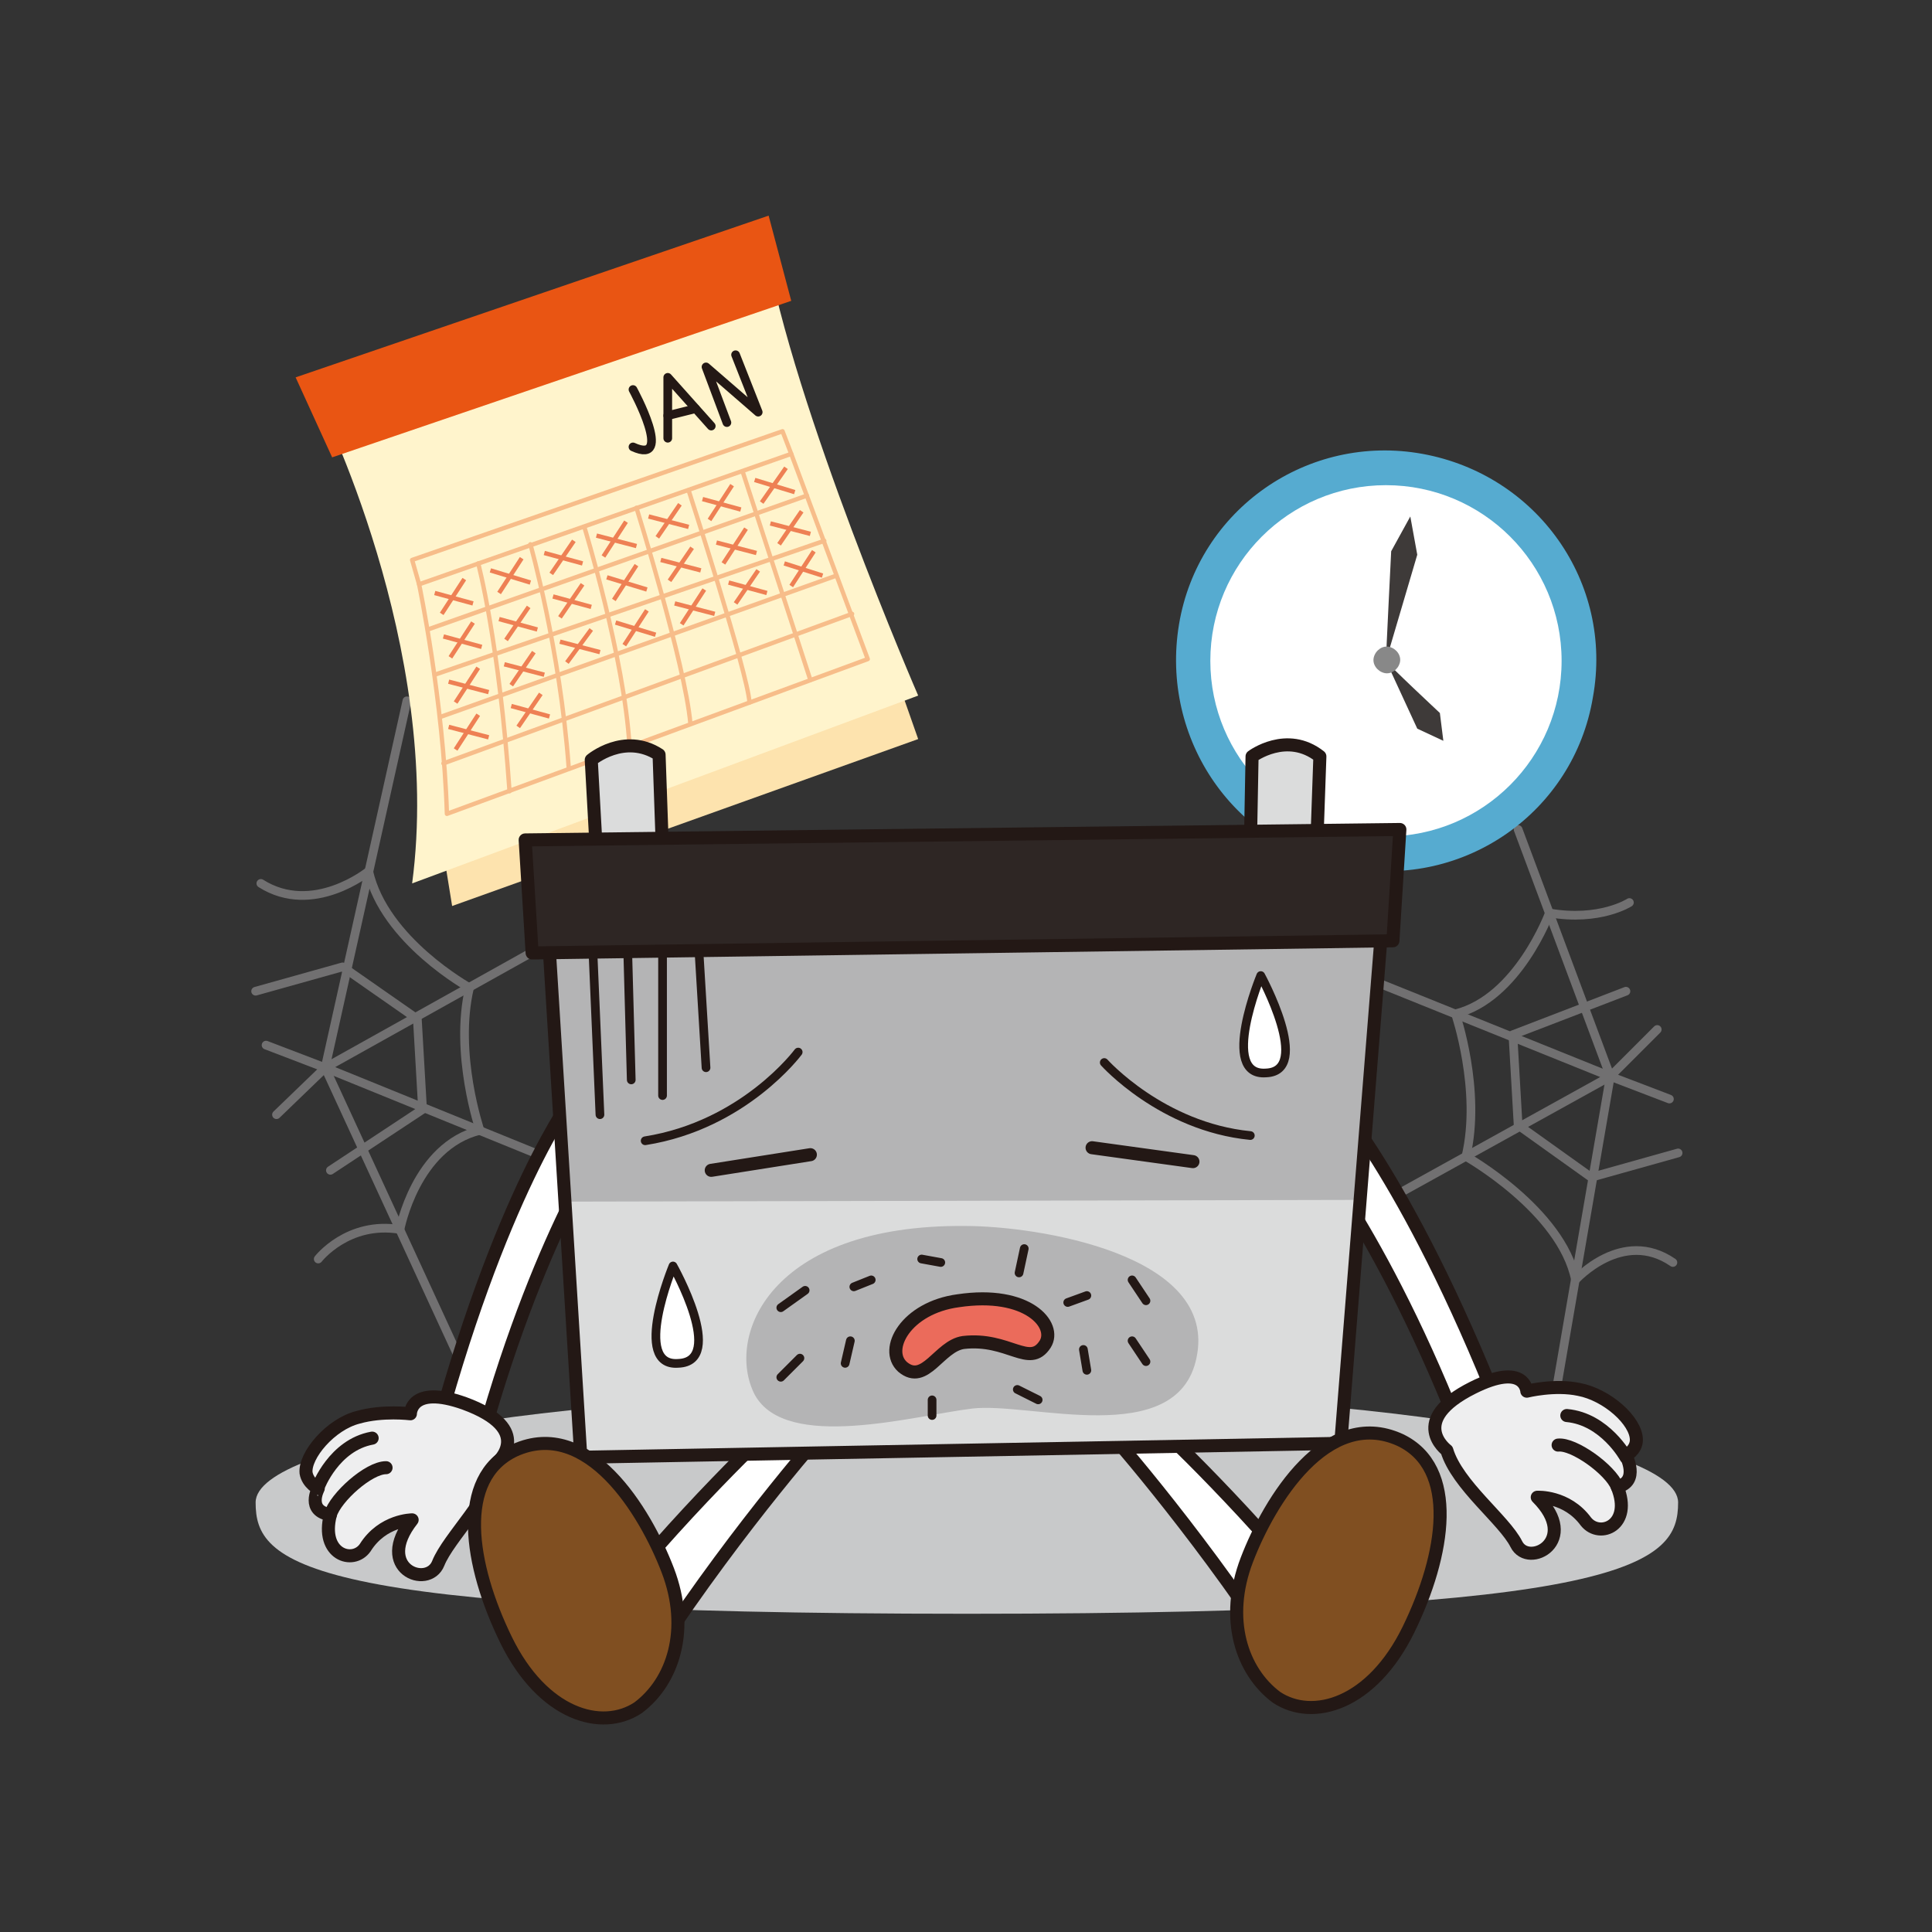 <?xml version="1.0" encoding="utf-8"?>
<!-- Generator: Adobe Illustrator 26.0.2, SVG Export Plug-In . SVG Version: 6.00 Build 0)  -->
<svg version="1.1" id="圖層_1" xmlns="http://www.w3.org/2000/svg" xmlns:xlink="http://www.w3.org/1999/xlink" x="0px" y="0px"
	 viewBox="0 0 111.1 111.1" style="enable-background:new 0 0 111.1 111.1;" xml:space="preserve">
<rect x="0" y="0" width="111.1" height="111.1" fill="#333333" stroke="none"/>
<style type="text/css">
	.st0{fill:#FDE3AE;}
	.st1{fill:none;stroke:#717071;stroke-width:0.5;stroke-linecap:round;stroke-linejoin:round;stroke-miterlimit:10;}
	.st2{fill:#56ABD0;}
	.st3{fill:#FFFFFF;}
	.st4{fill:#3E3A39;}
	.st5{fill:#888888;}
	.st6{fill:#FFF4CC;}
	.st7{fill:#E95513;}
	.st8{fill:none;stroke:#F7BD8A;stroke-width:0.25;stroke-linecap:round;stroke-linejoin:round;stroke-miterlimit:10;}
	.st9{fill:none;stroke:#231815;stroke-width:0.5;stroke-linecap:round;stroke-linejoin:round;stroke-miterlimit:10;}
	.st10{fill:#C8C9CA;}
	.st11{fill:#FFFFFF;stroke:#231815;stroke-width:0.75;stroke-linecap:round;stroke-linejoin:round;stroke-miterlimit:10;}
	.st12{fill:#EEEEEF;stroke:#231815;stroke-width:0.75;stroke-linecap:round;stroke-linejoin:round;stroke-miterlimit:10;}
	.st13{fill:none;stroke:#231815;stroke-width:0.75;stroke-linecap:round;stroke-linejoin:round;stroke-miterlimit:10;}
	.st14{fill:#DBDCDC;}
	.st15{fill:#B4B4B5;}
	.st16{fill:#DBDCDC;stroke:#231815;stroke-width:0.75;stroke-linecap:round;stroke-linejoin:round;stroke-miterlimit:10;}
	.st17{fill:#2E2624;stroke:#231815;stroke-width:0.75;stroke-linecap:round;stroke-linejoin:round;stroke-miterlimit:10;}
	.st18{fill:#804F21;stroke:#231815;stroke-width:0.75;stroke-linecap:round;stroke-linejoin:round;stroke-miterlimit:10;}
	.st19{fill:#EB6B5B;stroke:#231815;stroke-width:0.75;stroke-linecap:round;stroke-linejoin:round;stroke-miterlimit:10;}
	.st20{fill:#FFFFFF;stroke:#231815;stroke-width:0.5;stroke-linecap:round;stroke-linejoin:round;stroke-miterlimit:10;}
	.st21{fill:none;stroke:#EE8054;stroke-width:0.25;stroke-linejoin:round;stroke-miterlimit:10;}
</style>
<g>
	<polygon class="st0" points="25.4,48.4 26,52.1 52.8,42.5 51.5,38.8 	"/>
	<polyline class="st1" points="96.5,66.3 91.5,67.7 87.3,64.7 87,59.5 93.5,57 	"/>
	<polyline class="st1" points="80.5,68.6 92.6,61.9 79.2,56.5 	"/>
	<polyline class="st1" points="89.5,79.9 92.6,61.9 87.3,47.7 	"/>
	<path class="st1" d="M93.7,51.9c0,0-1.7,1.1-4.6,0.6c0,0-1.8,4.9-5.4,5.8c0,0,1.5,4.4,0.6,8.2c0,0,5.5,3.1,6.3,7.1c0,0,2.7-3,5.6-1
		"/>
	<polyline class="st1" points="96,63.2 92.6,61.9 95.3,59.2 	"/>
	<polyline class="st1" points="14.7,57 19.7,55.6 24,58.6 24.3,63.8 19,67.3 	"/>
	<polyline class="st1" points="30.7,54.7 18.7,61.4 31,66.4 	"/>
	<polyline class="st1" points="23.4,40.3 18.7,61.4 26.4,78.1 	"/>
	<path class="st1" d="M18.3,72.4c0,0,1.7-2.2,4.7-1.7c0,0,0.9-4.8,4.6-5.7c0,0-1.5-4.4-0.6-8.2c0,0-4.9-2.7-5.8-6.7
		c0,0-3.2,2.6-6.2,0.7"/>
	<polyline class="st1" points="15.3,60.1 18.7,61.4 15.9,64.1 	"/>
	<path class="st2" d="M91.6,40.1c-1.1,6.6-7.4,11-14,9.8c-6.6-1.1-10.9-7.4-9.8-14s7.4-11,14-9.8S92.8,33.5,91.6,40.1z"/>
	<ellipse class="st3" cx="79.7" cy="38" rx="10.1" ry="10.1"/>
	<path class="st4" d="M79.7,38c0-0.3,0.3-6.3,0.3-6.3l1.1-2l0.4,2.2L79.7,38z"/>
	<path class="st4" d="M79.7,38c0.1,0.2,3.1,3,3.1,3l0.2,1.6l-1.5-0.7L79.7,38z"/>
	<path class="st5" d="M80.5,38.1c-0.1,0.4-0.5,0.7-0.9,0.6c-0.4-0.1-0.7-0.5-0.6-0.9s0.5-0.7,0.9-0.6S80.6,37.7,80.5,38.1z"/>
	<path class="st6" d="M18.3,23c0,0,7.2,14.2,5.4,27.8L52.8,40c0,0-7.2-16.6-8.8-26L18.3,23z"/>
	<polygon class="st7" points="17,21.7 19.1,26.3 45.5,17.3 44.2,12.4 	"/>
	<polygon class="st8" points="23.7,32.2 24.1,33.6 45.5,26.1 45,24.8 	"/>
	<path class="st8" d="M24.1,33.6c0,0,1.4,6.7,1.6,13.2l24.2-8.9l-4.4-11.8"/>
	<line class="st8" x1="24.6" y1="36.2" x2="46.4" y2="28.5"/>
	<line class="st8" x1="25" y1="38.8" x2="47.4" y2="31.1"/>
	<line class="st8" x1="25.4" y1="41.2" x2="48.1" y2="33.1"/>
	<line class="st8" x1="25.5" y1="43.9" x2="49" y2="35.3"/>
	<g>
		<path class="st8" d="M27.5,32.4c0,0,1.2,4.5,1.8,13.1"/>
		<path class="st8" d="M30.5,31.3c0,0,1.7,6,2.2,12.8"/>
		<path class="st8" d="M33.6,30.3c0,0,2.3,7.5,2.6,12.6"/>
		<path class="st8" d="M36.6,29.2c0,0,2.8,9,3.1,12.4"/>
		<path class="st8" d="M39.6,28.2c0,0,3.4,10.5,3.5,12.2"/>
		<line class="st8" x1="42.7" y1="27.1" x2="46.6" y2="39.1"/>
	</g>
	<path class="st9" d="M36.4,22.4c0,0,2.4,4.4,0,3.3"/>
	<polyline class="st9" points="38.4,25.2 38.4,21.7 40.9,24.5 	"/>
	<line class="st9" x1="38.4" y1="23.9" x2="40" y2="23.5"/>
	<polyline class="st9" points="41.8,24.3 40.6,21.1 43.6,23.7 42.3,20.4 	"/>
	<path class="st10" d="M96.5,86.4c0,3.5-2.6,6.4-40.9,6.4c-38.4,0-40.9-2.9-40.9-6.4S33,80,55.6,80S96.5,82.9,96.5,86.4z"/>
	<path class="st11" d="M77,93.4c-4.9-6.3-10.5-11.5-10.5-11.5h-3.1c0,0,5.1,5.7,9.9,13L77,93.4z"/>
	<path class="st11" d="M86.8,82.5c-5.5-14.4-10.3-19.6-10.3-19.6c-1.8,0.6-1.6,2.6-1.6,2.6s5,5.8,9.8,18.8L86.8,82.5z"/>
	<path class="st12" d="M93,85.5c0.9,2.2-1,3-1.8,2c-1.1-1.5-2.8-1.4-2.8-1.4c2.5,2.5-0.5,4.1-1.2,2.7s-3.4-3.4-4-5.4
		c0,0-2.3-1.7,1.5-3.6c3-1.5,3.1,0.2,3.1,0.2s1.6-0.4,3-0.1c1.6,0.3,3.3,1.8,3.3,2.9c0,0.6-0.6,0.9-0.6,0.9S94.3,85.2,93,85.5z"/>
	<path class="st13" d="M93,85.5c-0.4-1-2.5-2.5-3.4-2.4"/>
	<path class="st13" d="M93.5,83.8c0,0-1.2-2.2-3.4-2.4"/>
	<path class="st11" d="M24.8,83.5C28.7,68.6,33,63,33,63c1.9,0.4,1.9,2.4,1.9,2.4s-4.4,6.3-7.8,19.7L24.8,83.5z"/>
	<path class="st12" d="M19,87.1c-0.6,2.3,1.3,2.9,2,1.9c1-1.6,2.7-1.6,2.7-1.6c-2.2,2.8,0.9,4,1.5,2.5s3.1-3.8,3.4-5.8
		c0,0,2.2-1.9-1.9-3.4c-3.1-1.1-3.1,0.6-3.1,0.6s-1.6-0.2-3,0.2c-1.6,0.4-3.1,2.2-3,3.2c0.1,0.6,0.7,0.9,0.7,0.9S17.6,86.9,19,87.1z
		"/>
	<path class="st13" d="M19,87.1c0.3-1,2.2-2.7,3.2-2.7"/>
	<path class="st13" d="M18.3,85.5c0,0,0.9-2.4,3.1-2.8"/>
	<path class="st11" d="M34.1,93.4c4.9-6.3,10.5-11.5,10.5-11.5h3.1c0,0-5.1,5.7-9.9,13L34.1,93.4z"/>
	<polyline class="st14" points="31.6,54.8 33.4,83.8 77.1,83 79.4,54.1 	"/>
	<polygon class="st15" points="31.6,54.5 32.6,69.1 78.2,69 79.2,54.5 	"/>
	<polyline class="st13" points="31.6,54.8 33.4,83.8 77.1,83 79.4,54.1 	"/>
	<path class="st15" d="M55.5,70.5c4.1,0,14.6,1.6,13.3,7.6c-1.1,5.3-9.6,2.5-12.9,2.9c-3.3,0.4-10.7,2.5-12.5-0.8
		C41.7,76.9,44.2,70.4,55.5,70.5z"/>
	<path class="st16" d="M34.3,49.1L34,43.7c0,0,1.9-1.6,3.9-0.3l0.2,5.7H34.3z"/>
	<path class="st16" d="M71.9,48.9l0.1-5.4c0,0,2-1.5,3.9,0l-0.2,5.7L71.9,48.9z"/>
	<polygon class="st17" points="30.2,48.3 80.5,47.7 80.1,54.1 30.6,54.8 	"/>
	<path class="st18" d="M29.6,83.4c4.2-1.9,7.5,3.5,8.8,6.9s0.3,6.4-1.7,7.9c-2.1,1.4-5.5,0.4-7.6-3.9S26.2,85,29.6,83.4z"/>
	<path class="st9" d="M45.9,60.5c0,0-3.1,4.2-8.8,5.1"/>
	<path class="st9" d="M63.5,61.1c0,0,3.3,3.7,8.4,4.2"/>
	<path class="st19" d="M55.1,74.8c4-0.6,5.7,1.4,5,2.5c-0.9,1.4-2.1-0.4-4.7-0.1c-1.4,0.2-2.2,2.5-3.5,1.4
		C50.8,77.6,52.1,75.2,55.1,74.8z"/>
	<path class="st20" d="M38.7,72.8c0,0-2.4,5.8,0.3,5.6C41.8,78.3,38.7,72.8,38.7,72.8z"/>
	<path class="st20" d="M72.5,56.1c0,0-2.4,5.8,0.3,5.6C75.5,61.6,72.5,56.1,72.5,56.1z"/>
	<line class="st9" x1="58.9" y1="71.8" x2="58.6" y2="73.2"/>
	<line class="st9" x1="48.9" y1="77.1" x2="48.6" y2="78.4"/>
	<line class="st9" x1="65.1" y1="73.6" x2="65.9" y2="74.8"/>
	<line class="st9" x1="65.1" y1="77.1" x2="65.9" y2="78.3"/>
	<line class="st9" x1="53.6" y1="80.5" x2="53.6" y2="81.4"/>
	<line class="st9" x1="58.5" y1="79.9" x2="59.7" y2="80.5"/>
	<line class="st9" x1="46.3" y1="74.2" x2="44.9" y2="75.2"/>
	<line class="st9" x1="50.1" y1="73.6" x2="49.1" y2="74"/>
	<line class="st9" x1="62.5" y1="74.5" x2="61.4" y2="74.9"/>
	<line class="st9" x1="53" y1="72.4" x2="54.1" y2="72.6"/>
	<line class="st9" x1="46" y1="78.1" x2="44.9" y2="79.2"/>
	<line class="st9" x1="62.3" y1="77.6" x2="62.5" y2="78.8"/>
	<path class="st18" d="M80.5,82.8c-4.2-1.9-7.5,3.5-8.8,6.9s-0.3,6.4,1.7,7.9c2.1,1.4,5.5,0.4,7.6-3.9
		C83.1,89.4,83.9,84.4,80.5,82.8z"/>
	<line class="st9" x1="34.1" y1="54.8" x2="34.5" y2="64.1"/>
	<line class="st9" x1="36.1" y1="54.8" x2="36.3" y2="62.1"/>
	<line class="st9" x1="38.1" y1="54.8" x2="38.1" y2="63"/>
	<line class="st9" x1="40.2" y1="54.8" x2="40.6" y2="61.4"/>
	<line class="st13" x1="40.9" y1="67.3" x2="46.6" y2="66.4"/>
	<line class="st13" x1="62.8" y1="66" x2="68.6" y2="66.8"/>
	<g>
		<g>
			<line class="st21" x1="25" y1="34.1" x2="27.2" y2="34.7"/>
			<line class="st21" x1="26.7" y1="33.3" x2="25.4" y2="35.3"/>
		</g>
		<g>
			<line class="st21" x1="28.2" y1="32.8" x2="30.5" y2="33.5"/>
			<line class="st21" x1="30" y1="32.1" x2="28.7" y2="34.1"/>
		</g>
		<g>
			<line class="st21" x1="31.3" y1="31.8" x2="33.5" y2="32.4"/>
			<line class="st21" x1="33" y1="31.1" x2="31.7" y2="33"/>
		</g>
		<g>
			<line class="st21" x1="34.3" y1="30.8" x2="36.6" y2="31.4"/>
			<line class="st21" x1="36" y1="30" x2="34.7" y2="32"/>
		</g>
		<g>
			<line class="st21" x1="37.3" y1="29.7" x2="39.6" y2="30.3"/>
			<line class="st21" x1="39.1" y1="29" x2="37.8" y2="30.9"/>
		</g>
		<g>
			<line class="st21" x1="40.4" y1="28.7" x2="42.6" y2="29.3"/>
			<line class="st21" x1="42.1" y1="27.9" x2="40.8" y2="29.9"/>
		</g>
		<g>
			<line class="st21" x1="43.4" y1="27.6" x2="45.7" y2="28.3"/>
			<line class="st21" x1="45.2" y1="26.9" x2="43.8" y2="28.9"/>
		</g>
	</g>
	<g>
		<g>
			<line class="st21" x1="25.5" y1="36.6" x2="27.7" y2="37.2"/>
			<line class="st21" x1="27.2" y1="35.8" x2="25.9" y2="37.8"/>
		</g>
		<g>
			<line class="st21" x1="28.7" y1="35.6" x2="30.9" y2="36.2"/>
			<line class="st21" x1="30.4" y1="34.9" x2="29.1" y2="36.8"/>
		</g>
		<g>
			<line class="st21" x1="31.8" y1="34.3" x2="34" y2="34.9"/>
			<line class="st21" x1="33.5" y1="33.6" x2="32.2" y2="35.5"/>
		</g>
		<g>
			<line class="st21" x1="34.9" y1="33.2" x2="37.2" y2="33.9"/>
			<line class="st21" x1="36.6" y1="32.5" x2="35.3" y2="34.5"/>
		</g>
		<g>
			<line class="st21" x1="38" y1="32.2" x2="40.3" y2="32.8"/>
			<line class="st21" x1="39.8" y1="31.5" x2="38.5" y2="33.4"/>
		</g>
		<g>
			<line class="st21" x1="41.2" y1="31.2" x2="43.5" y2="31.8"/>
			<line class="st21" x1="42.9" y1="30.4" x2="41.6" y2="32.4"/>
		</g>
		<g>
			<line class="st21" x1="44.3" y1="30.1" x2="46.6" y2="30.7"/>
			<line class="st21" x1="46.1" y1="29.4" x2="44.8" y2="31.3"/>
		</g>
	</g>
	<g>
		<g>
			<line class="st21" x1="25.8" y1="39.2" x2="28.1" y2="39.8"/>
			<line class="st21" x1="27.5" y1="38.4" x2="26.2" y2="40.4"/>
		</g>
		<g>
			<line class="st21" x1="29" y1="38.2" x2="31.3" y2="38.8"/>
			<line class="st21" x1="30.7" y1="37.5" x2="29.4" y2="39.4"/>
		</g>
		<g>
			<line class="st21" x1="29.4" y1="40.6" x2="31.6" y2="41.2"/>
			<line class="st21" x1="31.1" y1="39.9" x2="29.8" y2="41.8"/>
		</g>
		<g>
			<line class="st21" x1="32.2" y1="36.9" x2="34.5" y2="37.5"/>
			<line class="st21" x1="34" y1="36.2" x2="32.6" y2="38.1"/>
		</g>
		<g>
			<line class="st21" x1="35.4" y1="35.8" x2="37.7" y2="36.5"/>
			<line class="st21" x1="37.2" y1="35.1" x2="35.9" y2="37.1"/>
		</g>
		<g>
			<line class="st21" x1="25.8" y1="41.8" x2="28.1" y2="42.4"/>
			<line class="st21" x1="27.5" y1="41.1" x2="26.2" y2="43.1"/>
		</g>
		<g>
			<line class="st21" x1="38.8" y1="34.7" x2="41.1" y2="35.3"/>
			<line class="st21" x1="40.5" y1="33.9" x2="39.2" y2="35.9"/>
		</g>
		<g>
			<line class="st21" x1="41.9" y1="33.5" x2="44.1" y2="34.1"/>
			<line class="st21" x1="43.6" y1="32.8" x2="42.3" y2="34.7"/>
		</g>
		<g>
			<line class="st21" x1="45.1" y1="32.4" x2="47.3" y2="33.1"/>
			<line class="st21" x1="46.8" y1="31.7" x2="45.5" y2="33.7"/>
		</g>
	</g>
</g>
</svg>

